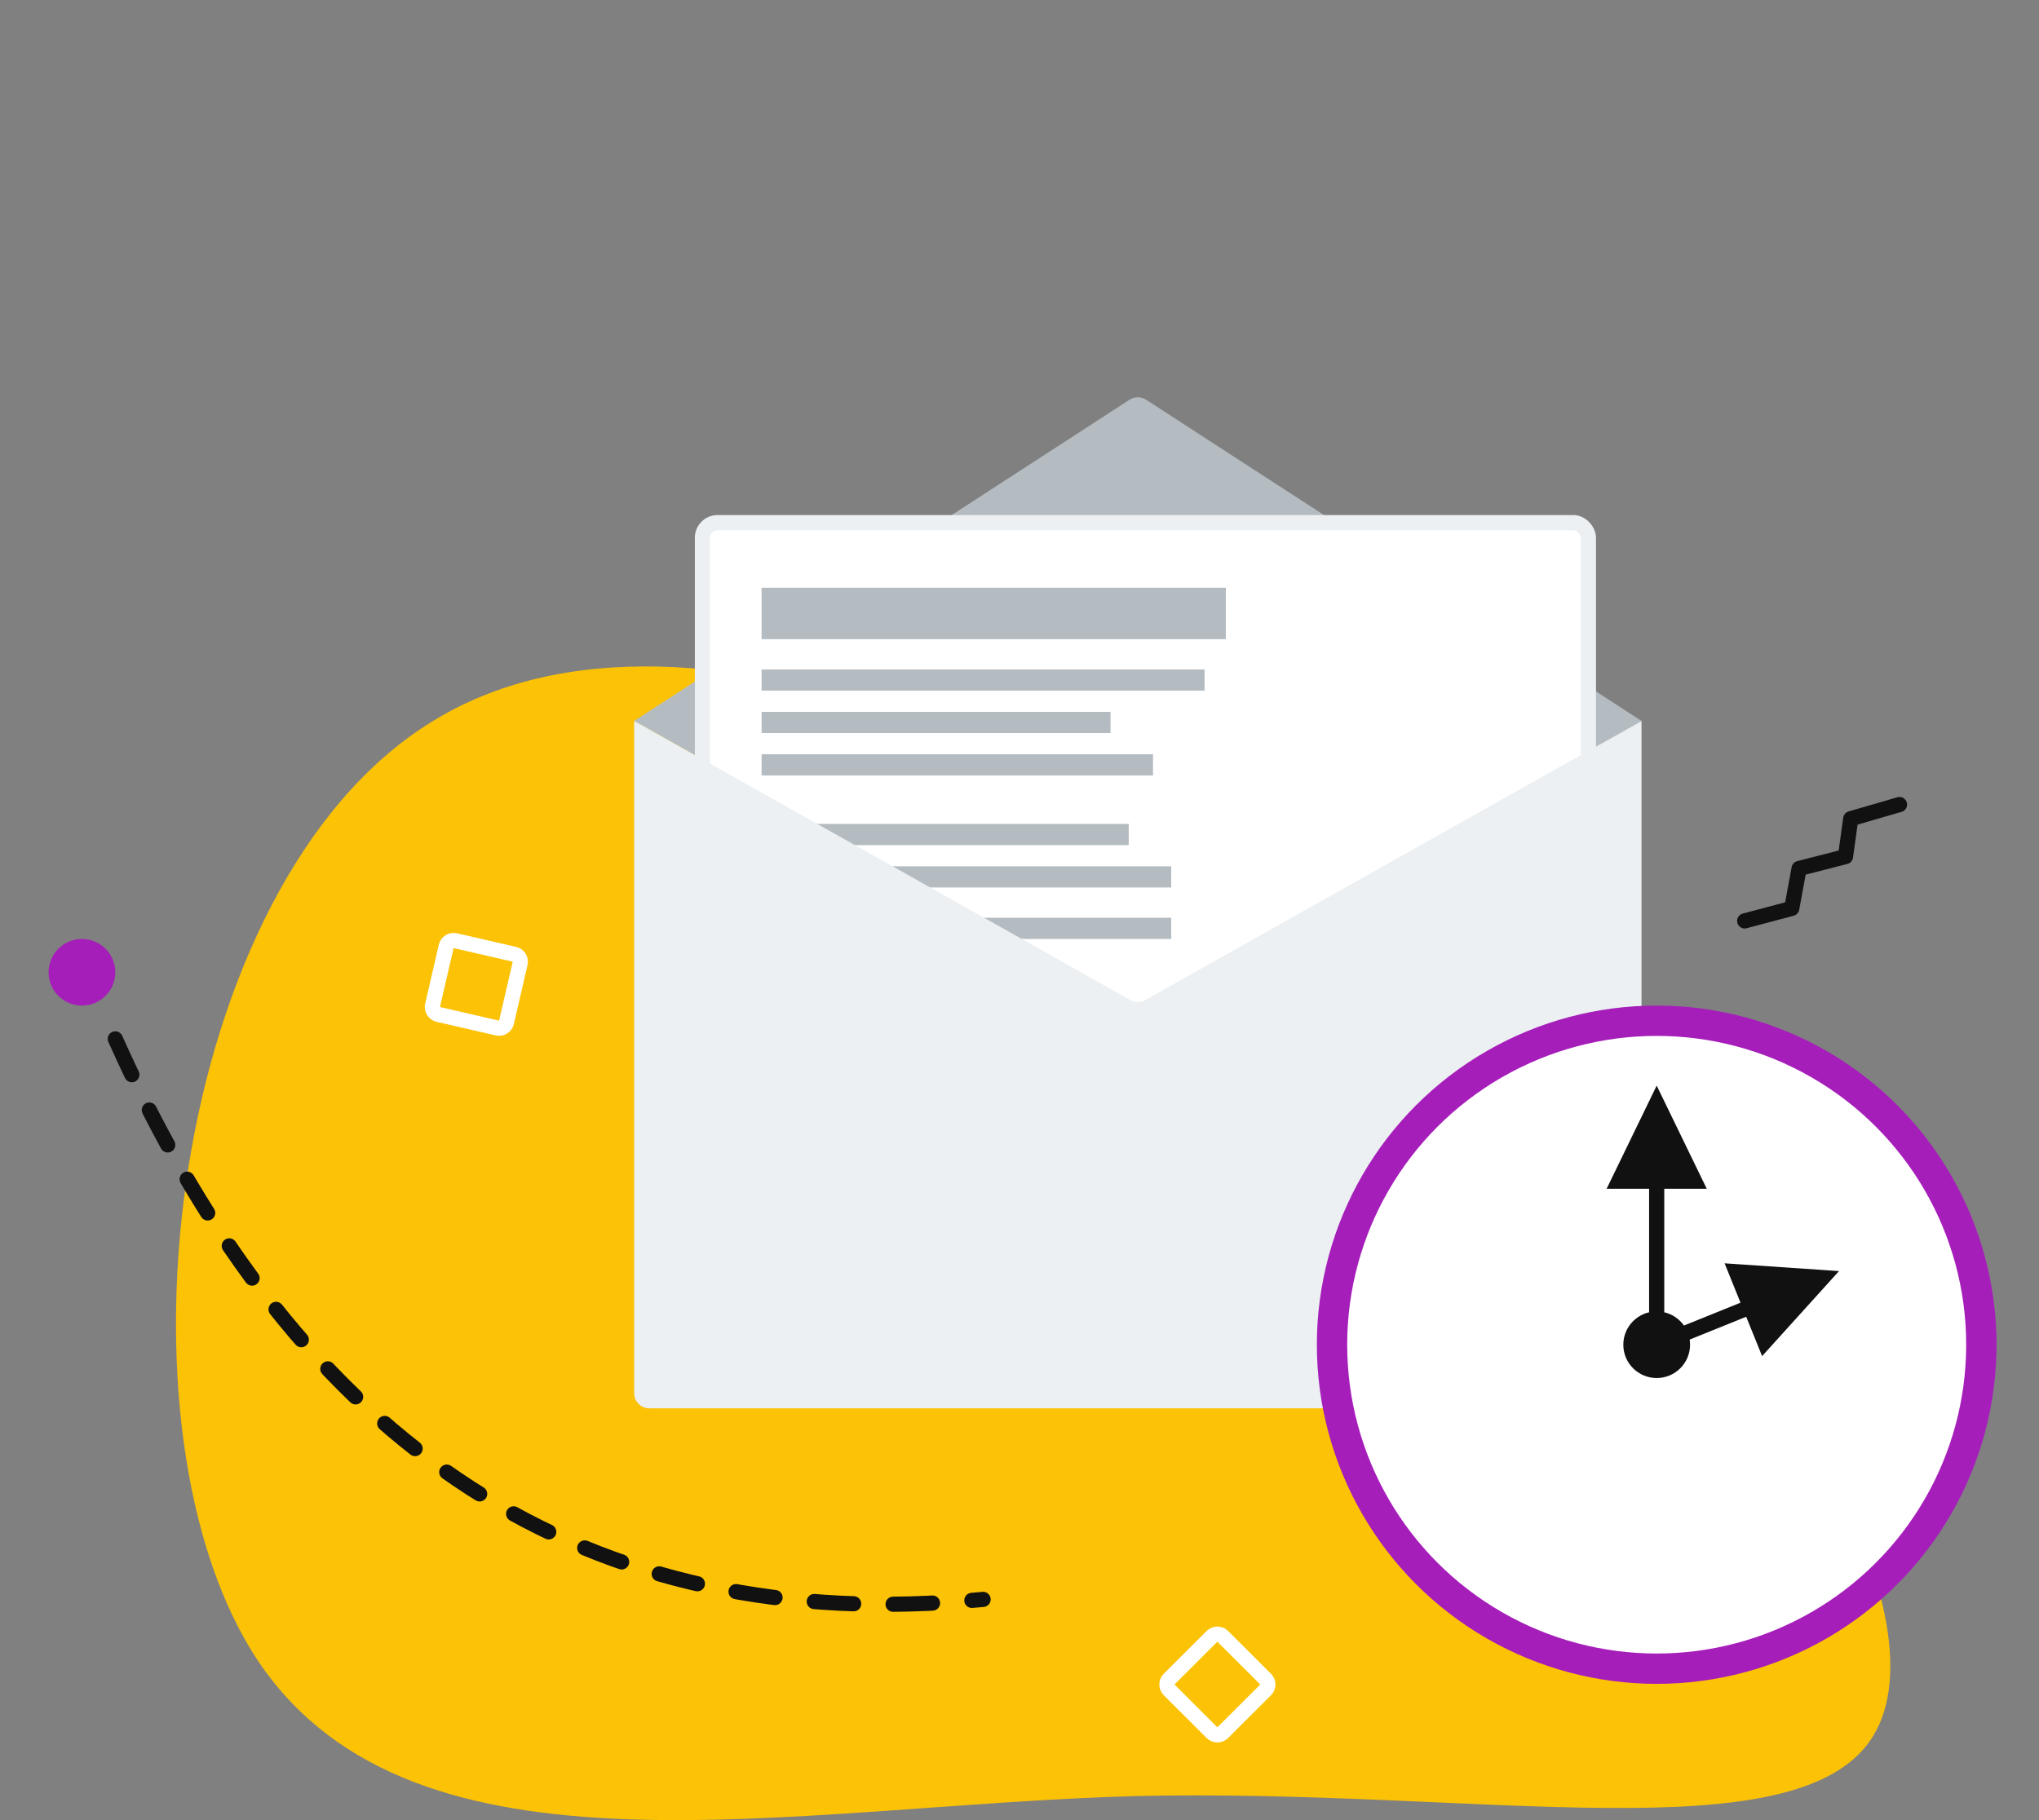 <?xml version="1.0" encoding="UTF-8"?>
<svg width="336px" height="300px" viewBox="0 0 336 300" version="1.1" xmlns="http://www.w3.org/2000/svg" xmlns:xlink="http://www.w3.org/1999/xlink">
    <rect x="0" y="0" width="336" height="300" fill="#808080" stroke="none"/>
    <title>step/05</title>
    <g id="step/05" stroke="none" stroke-width="1" fill="none" fill-rule="evenodd">
        <g id="Group-27" transform="translate(8, 65)">
            <g id="blob-(4)" transform="translate(162.25, 139.923) rotate(-180) translate(-162.25, -139.923) translate(21, 44.846)">
                <path d="M268.803,25.978 C294.357,63.91 283.709,154.097 240.586,180.888 C197.463,207.945 121.598,171.339 69.957,127.837 C18.316,84.335 -9.368,33.671 2.877,13.777 C15.122,-5.853 67.561,5.288 124.527,3.962 C181.492,2.37 242.982,-11.953 268.803,25.978 Z" id="Path" fill="#FCC205" fill-rule="nonzero"></path>
                <path d="M238.01,131.515 C238.354,131.515 238.666,131.654 238.892,131.879 C239.118,132.105 239.258,132.418 239.258,132.761 L239.258,132.761 L239.252,142.736 C239.252,143.082 239.111,143.395 238.885,143.621 C238.658,143.848 238.345,143.989 238.001,143.989 L238.001,143.989 L228,143.993 C227.656,143.994 227.344,143.855 227.118,143.629 C226.892,143.403 226.752,143.091 226.752,142.747 L226.752,142.747 L226.758,132.772 C226.758,132.427 226.899,132.114 227.126,131.887 C227.352,131.66 227.665,131.52 228.009,131.519 L228.009,131.519 Z" id="Rectangle-Copy-12" stroke="#FFFFFF" stroke-width="2.5" transform="translate(233.005, 137.754) rotate(13) translate(-233.005, -137.754) "></path>
            </g>
            <g id="Group-26" transform="translate(96.5, 0)">
                <path d="M166,53.83 L84.226,99.833 C83.465,100.261 82.535,100.261 81.774,99.833 L0,53.83 L0,53.83 L81.64,0.882 C82.467,0.346 83.533,0.346 84.36,0.882 L166,53.83 L166,53.83 Z" id="Rectangle" fill="#B4BCC1"></path>
                <rect id="Rectangle" stroke="#ECF0F2" stroke-width="2.5" fill="#FFFFFF" x="11.25" y="21.142" width="146" height="83.843" rx="2.5"></rect>
                <rect id="Rectangle" fill="#B4BCC1" x="21" y="31.87" width="76.5" height="8.485"></rect>
                <rect id="Rectangle-Copy-22" fill="#B4BCC1" x="21" y="45.345" width="73" height="3.494"></rect>
                <rect id="Rectangle-Copy-23" fill="#B4BCC1" x="21" y="52.333" width="57.5" height="3.494"></rect>
                <rect id="Rectangle-Copy-24" fill="#B4BCC1" x="21" y="59.32" width="64.5" height="3.494"></rect>
                <rect id="Rectangle-Copy-25" fill="#B4BCC1" x="21" y="70.799" width="60.5" height="3.494"></rect>
                <rect id="Rectangle-Copy-26" fill="#B4BCC1" x="21" y="77.786" width="67.5" height="3.494"></rect>
                <rect id="Rectangle-Copy-27" fill="#B4BCC1" x="21" y="86.271" width="67.5" height="3.494"></rect>
                <path d="M0,53.83 L81.774,99.833 C82.535,100.261 83.465,100.261 84.226,99.833 L166,53.83 L166,53.83 L166,167.124 L2.5,167.124 C1.119,167.124 1.69088438e-16,166.004 0,164.624 L0,53.83 L0,53.83 Z" id="Rectangle" fill="#ECF0F2"></path>
                <ellipse id="Oval" stroke="#A61EBA" stroke-width="5" fill="#FFFFFF" cx="168.5" cy="156.643" rx="53.5" ry="53.398"></ellipse>
                <polyline id="Path-6" stroke="#111111" stroke-width="2.5" stroke-linecap="round" stroke-linejoin="round" transform="translate(195.755, 77.2) rotate(46) translate(-195.755, -77.2) " points="197.718 61.363 193.815 68.764 197.707 73.724 193.804 80.584 197.696 86.024 193.793 93.036"></polyline>
                <ellipse id="Oval" fill="#111111" cx="168.5" cy="156.643" rx="5.5" ry="5.49"></ellipse>
                <path id="Path-15" d="M168.5,113.935 L176.75,130.935 L169.75,130.934 L169.75,156.643 L167.25,156.643 L167.25,130.934 L160.25,130.935 L168.5,113.935 Z" fill="#111111" fill-rule="nonzero"></path>
                <path id="Path-15" d="M179.691,143.224 L198.544,144.506 L185.871,158.523 L183.249,152.033 L168.968,157.802 L168.032,155.484 L182.312,149.714 L179.691,143.224 Z" fill="#111111" fill-rule="nonzero"></path>
            </g>
            <path d="M197.603,206.4 C197.948,206.399 198.261,206.539 198.487,206.765 C198.714,206.991 198.854,207.303 198.854,207.646 L198.854,207.646 L198.845,217.637 C198.845,217.982 198.705,218.294 198.479,218.52 C198.253,218.746 197.941,218.886 197.596,218.886 L197.596,218.886 L187.61,218.895 C187.265,218.895 186.952,218.756 186.726,218.53 C186.499,218.304 186.359,217.991 186.359,217.648 L186.359,217.648 L186.368,207.658 C186.368,207.313 186.508,207.001 186.734,206.775 C186.96,206.549 187.272,206.409 187.617,206.409 L187.617,206.409 Z" id="Rectangle-Copy-21" stroke="#FFFFFF" stroke-width="2.5" transform="translate(192.607, 212.647) rotate(45) translate(-192.607, -212.647) "></path>
            <path d="M11,106.234 C41.338,174.143 89.004,204.939 154,198.62" id="Path-16" stroke="#111111" stroke-width="2.5" stroke-linecap="round" stroke-dasharray="6.5"></path>
            <ellipse id="Oval-Copy-2" fill="#A61EBA" cx="5.5" cy="95.254" rx="5.5" ry="5.49"></ellipse>
        </g>
    </g>
</svg>